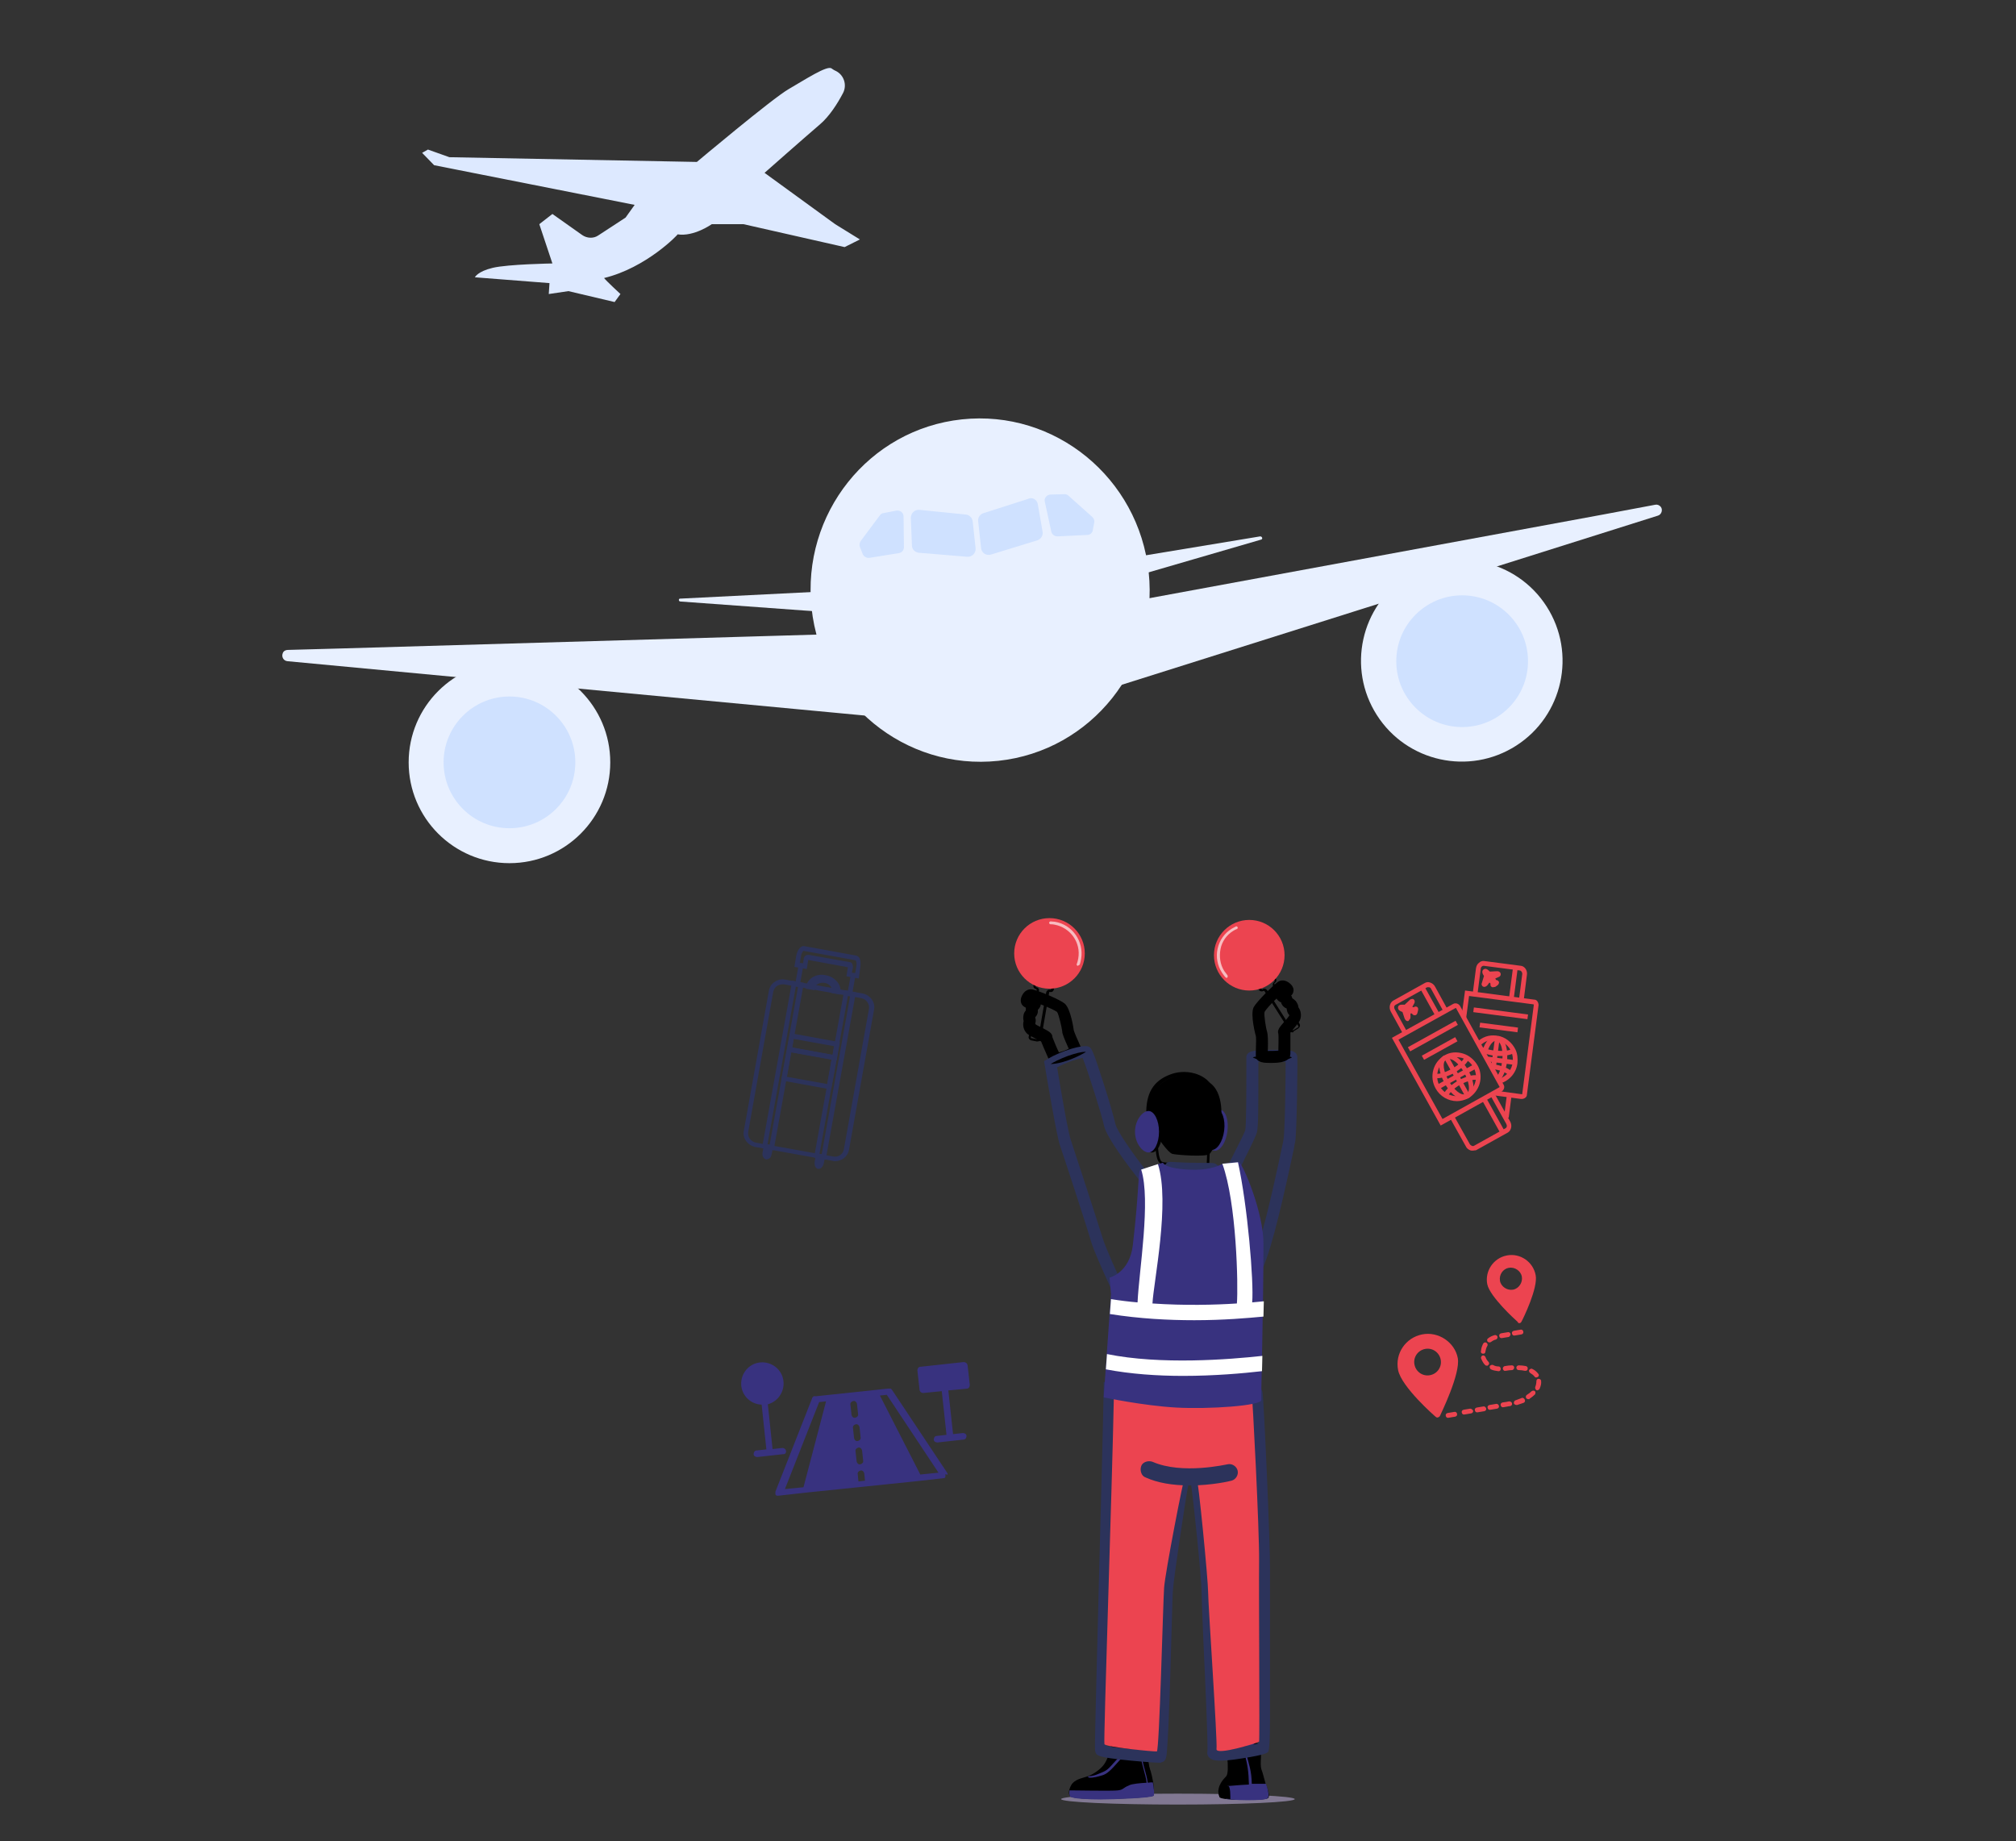 <?xml version="1.0" encoding="utf-8"?>
<!-- Generator: Adobe Illustrator 26.2.1, SVG Export Plug-In . SVG Version: 6.00 Build 0)  -->
<svg version="1.1" id="a" xmlns="http://www.w3.org/2000/svg" xmlns:xlink="http://www.w3.org/1999/xlink" x="0px" y="0px"
	 viewBox="0 0 554 506" style="enable-background:new 0 0 554 506;" xml:space="preserve">
<rect x="0" y="0" width="554" height="506" fill="#333333" stroke="none"/>
<style type="text/css">
	.st0{fill:#E8F0FF;}
	.st1{fill:#CFE1FF;}
	.st2{fill:#DDE9FF;}
	.st3{fill:#817892;}
	.st4{fill:#38327F;}
	.st5{fill:#2C335B;}
	.st6{fill:#EC4450;}
	.st7{fill:#FFFFFF;}
	.st8{opacity:0.64;}
</style>
<g>
	
		<ellipse transform="matrix(0.994 -0.106 0.106 0.994 -15.647 29.392)" class="st0" cx="269.4" cy="162.3" rx="46.6" ry="47.2"/>
	<path class="st1" d="M250.3,142.3l0.3,7.6c0,1.1,0.9,1.9,1.9,2l13.3,1.1c1.3,0.1,2.4-1,2.3-2.3l-0.8-7.4c-0.1-1-0.9-1.8-1.9-1.9
		l-12.8-1.3C251.4,140,250.3,141,250.3,142.3L250.3,142.3z"/>
	<path class="st1" d="M248.3,141.9l0.1,8.5c0,0.8-0.6,1.5-1.4,1.6l-8.1,1.3c-0.7,0.1-1.5-0.3-1.8-1l-0.8-2c-0.2-0.5-0.1-1.1,0.2-1.6
		l5.3-7.1c0.2-0.3,0.6-0.6,1-0.6l3.6-0.7C247.4,140.2,248.3,140.9,248.3,141.9L248.3,141.9z"/>
	<path class="st1" d="M285.2,138.6l1.3,7.5c0.2,1.1-0.5,2.1-1.5,2.4l-12.7,3.9c-1.3,0.4-2.6-0.5-2.7-1.8l-0.8-7.4
		c-0.1-1,0.5-1.9,1.5-2.2l12.2-3.9C283.7,136.5,285,137.3,285.2,138.6L285.2,138.6z"/>
	<path class="st1" d="M287.1,137.8l1.8,8.3c0.2,0.8,0.9,1.3,1.7,1.3l8.2-0.4c0.8,0,1.4-0.6,1.5-1.3l0.4-2.1c0.1-0.6-0.1-1.1-0.5-1.5
		l-6.6-5.9c-0.3-0.3-0.7-0.4-1.1-0.4l-3.7,0.1C287.7,135.9,286.9,136.8,287.1,137.8L287.1,137.8z"/>
	<path class="st0" d="M187,165.3l38.5,2.8l-0.6-5.5l-37.9,1.9C186.4,164.4,186.4,165.3,187,165.3L187,165.3z"/>
	<path class="st0" d="M93.7,178.2l140.6-4.1c0.6,0,1.2,0.4,1.5,0.9l8.4,19.9c0.5,1.1-0.4,2.3-1.6,2.2L79,181.7
		c-1.1-0.1-1.7-1.2-1.3-2.2l0,0c0.2-0.6,0.8-0.9,1.4-0.9L93.7,178.2L93.7,178.2z"/>
	<circle class="st0" cx="140" cy="209.5" r="27.7"/>
	<circle class="st1" cx="140" cy="209.5" r="18.1"/>
	<path class="st0" d="M346.5,148.3l-37.1,10.8l-0.6-5.5l37.5-6.2C346.9,147.4,347.1,148.2,346.5,148.3L346.5,148.3z"/>
	<path class="st0" d="M440.5,141.4l-138.3,25.5c-0.6,0.1-1.1,0.6-1.2,1.2l-4,21.2c-0.2,1.2,0.9,2.1,2,1.8l156.6-49.4
		c1-0.3,1.4-1.6,0.8-2.4l0,0c-0.4-0.5-1-0.7-1.5-0.6L440.5,141.4L440.5,141.4z"/>
	
		<ellipse transform="matrix(0.842 -0.539 0.539 0.842 -34.553 245.177)" class="st0" cx="401.8" cy="181.7" rx="27.7" ry="27.7"/>
	<circle class="st1" cx="401.8" cy="181.7" r="18.1"/>
</g>
<path class="st2" d="M117.6,41.1l5.9,2.1l68,1.3c0,0,20.7-17.4,25.2-20c4.5-2.6,10.6-6.6,11.8-5.7c0.3,0.2,0.7,0.5,1.2,0.7
	c2.2,1.1,3.1,3.8,2,6c-1.5,2.9-3.8,6.5-6.4,8.7c-4.9,4.2-15.2,13.3-15.2,13.3l19.4,14.1l6.8,4.2l-4.2,2.1l-27.8-6.3h-8.7
	c0,0-4.9,3.5-9.4,2.8c0.2,0-8.6,9.2-20.2,12c0.5,0.7,4.5,4.4,4.5,4.4l-1.6,2.2l-12.7-3l-5.4,0.8l0.2-3l-20.5-1.6
	c0,0,0.7-1.6,4.9-2.6c4.2-1,16.4-1.2,16.4-1.2l-3.6-10.8l3.6-2.8l8.2,5.8c1.3,0.9,3.1,1,4.4,0.1l7.5-4.9l2.5-3.5l-55.1-10.9L116,42
	L117.6,41.1L117.6,41.1z"/>
<g>
	<ellipse class="st3" cx="323.7" cy="494.4" rx="32.1" ry="1.5"/>
	<path class="st4" d="M337.3,310.9c-0.4,3.1-2,5.5-3.6,5.3s-3.3-3-2.9-6.1s2.8-5.4,4.4-5.2C336.8,305.1,337.7,307.8,337.3,310.9
		L337.3,310.9z"/>
	<path d="M336.4,310.7c-0.4,3.1-2,5.5-3.6,5.3s-3.3-3-2.9-6.1s2.8-5.4,4.4-5.2C335.8,304.9,336.8,307.6,336.4,310.7L336.4,310.7z"/>
	<path d="M325.8,322.6c-5,0-5.1-0.3-5.2-0.6c-0.1-0.4-0.2-1.4-0.2-2c-0.5,0-1.5-0.1-1.8-0.5c-0.7-0.7-1-2.4-1.1-5.1
		c-0.4-2.6-0.5-4.1-0.2-4.4l0.1-0.1l0.2,0c0.1,0,14.4,3.7,14.8,4.3l0.1,0.1l0,0.2c0,0.2-0.1,1.7-0.1,3c-0.1,3-0.2,4.2-0.2,4.4
		C332.1,322.3,331.9,322.6,325.8,322.6L325.8,322.6L325.8,322.6z M321.2,321.7c1,0.3,9.1,0.3,10.3,0c0.1-0.5,0.1-2.6,0.2-4.1
		c0.1-1.7,0.1-2.6,0.1-2.9c-1.5-0.6-12.3-3.6-14-4c0,0.6,0.1,2.3,0.4,3.8v0c0.1,3.2,0.6,4.3,1,4.7c0.1,0.1,0.9,0.3,1.6,0.3h0.3v0.3
		C321.1,320.3,321.1,321.3,321.2,321.7L321.2,321.7z"/>
	<path d="M316.5,305.3c-0.2-4.2,1.2-7.5,5.1-9.1s7.5-1.6,11.3,1.7s2.7,10.8,2.3,13.1c-0.4,2.3-2,5.2-2.8,6.1s-9,0.3-10.2,0
		s-4-4.4-4.5-5.3S316.5,305.3,316.5,305.3L316.5,305.3z"/>
	<path d="M319.4,311c0-3.1-1.3-5.7-2.9-5.7s-3.7,2.5-3.7,5.7s2.1,5.7,3.7,5.7S319.4,314.1,319.4,311z"/>
	<path d="M315,306.6c-0.2-6.4,2.1-9.6,6.5-11.3c4.1-1.6,8.8-0.4,11,2.3l0,0c-2-1.6-6.7-3-10.7-1.4c-4,1.6-5.1,4.4-4.9,10.4
		L315,306.6L315,306.6z"/>
	<path class="st4" d="M318.5,311c0-3.1-1.3-5.7-2.9-5.7s-3.7,2.5-3.7,5.7s2.1,5.7,3.7,5.7S318.5,314.1,318.5,311z"/>
	<path d="M342.7,494.5l-2.8,0.1c0,0-0.8,0-1.8-0.1c-1.3-0.1-2.9-0.3-3-0.7c-0.1-0.2-0.2-0.8-0.3-1.4c0-1.1,0.4-2.5,2.1-4.2
		c1.3-1.2-0.4-9.4,0.3-10.6c0.5-1,3.6-1.5,3.6-1.5L342.7,494.5L342.7,494.5z"/>
	<g>
		<path d="M348.5,494.1c-0.8,0.8-10.8,0.5-11.4,0.1c-0.3-0.2-0.1-1.9,0.3-3.6c0.3-1.4,0.3-7.3,0.6-7.7c0.8-0.8,0-2,2.2-3.1
			c0,0,4.9-1.8,5.9-0.3s-0.1,5.2,0.6,6.9c0.3,0.7,0.7,2.5,1.1,3.8C348.5,491.9,349,493.6,348.5,494.1L348.5,494.1z"/>
		<path class="st4" d="M347.9,490.2c-1,0-2.2,0-3.9,0c-0.1-3.6-0.7-5.1-1.6-8.5c-0.1-0.2-0.4-0.1-0.4,0.1c0.9,3.5,1.1,5,1.2,8.6
			c-2.6,0.1-5.2,0.4-5.9,0.4c-0.4,1.6-0.7,3.2-0.4,3.5c0.6,0.4,10.5,0.7,11.4-0.1C348.9,493.6,348.5,491.9,347.9,490.2L347.9,490.2z
			"/>
		<path class="st4" d="M345.8,477.9c-0.1-0.5-0.8-0.9-1.6-0.9s-1.9,2.8-1.9,2.8l0.6,0.8C342.9,480.6,345.9,478.4,345.8,477.9
			L345.8,477.9z"/>
	</g>
	<path d="M338.1,494.4c-1.3-0.1-2.9-0.3-3-0.7c-0.1-0.2-0.2-0.8-0.3-1.4c0.2,0,1.3,0.2,1.5,0.1c0.2-0.2,0.3-1.4,1.1-1.6
		C338.2,490.6,338.1,494,338.1,494.4z"/>
	<path d="M317,493.4c-0.4,0.6-11.1,1-14.5,1s-7.8-0.2-8.4-0.8c0,0,0-0.1-0.1-0.1c-0.6-0.8,0-2.3,0.4-3c1-1.6,2.9-1.8,4.6-2.4
		c1.6-0.6,3.8-2.1,4.7-3.7c1.7-2.9,1.9-7,1.9-7s0,0,0.1,0c0.5,0,2.6-0.2,3.4,0.7c0.7,0.8,1.4,2,1.9,2.6c0.1,0.1,0.2,0.2,0.2,0.2
		c0.1,0.1,0.1,0.1,0.2,0.1c0.5,0.2,1.6-1,2.8-0.9c0.1,0,0.2,0,0.3,0c0.1,0,0.1,0,0.2,0.1c0.1,0,0.2,0.4,0.4,1
		c0.2,1.1,0.5,2.8,0.7,4.1c0,0.1,0,0.2,0.1,0.4c0.1,0.4,0.2,0.8,0.3,1c0.2,0.7,0.5,1.9,0.7,3.1C317.1,491.5,317.2,493.1,317,493.4
		L317,493.4z"/>
	<path class="st4" d="M316.8,489.8c-0.4,0-0.8,0-1.4,0.1c-0.3-2.5-1.4-4.8-1.6-7.4c0-0.2-0.4-0.2-0.3,0c0.2,2.5,1.3,4.9,1.6,7.4
		c-1.8,0.1-4,0.3-4.8,0.7c-1.9,0.8-1.5,1.2-3.1,1.4c-1.4,0.2-11.9,0-13.3,0c-0.1,0.6-0.1,1.3,0.2,1.7c0.6,0.6,5,0.8,8.4,0.8
		s14.1-0.4,14.5-1C317.3,493.1,317.1,491.5,316.8,489.8L316.8,489.8z"/>
	<path class="st4" d="M310.8,480.6c-2,0.7-3.4,2.4-4.8,3.9c-0.8,0.9-1.6,1.9-2.8,2.4c-1.2,0.5-2.6,1.2-3.9,1.2c-0.4,0-0.4,0.3,0,0.4
		c1.2,0.1,2.4-0.3,3.5-0.6c1.1-0.3,1.9-1,2.7-1.8c1.8-1.8,3-3.7,5.2-4.9C311.2,481,311.1,480.5,310.8,480.6L310.8,480.6z"/>
	<path class="st4" d="M317.5,479.8c-0.1-0.4-0.3-0.9-0.6-1.1c-0.3-0.2-0.6,0.1-0.9,0.2c-0.8,0.5-1.6,1.2-2.1,2
		c-0.1,0.1-0.1,0.2,0,0.3c0,0.1,0.1,0.3,0.3,0.4c0.1,0.1,0.3,0.1,0.5-0.1c0.1-0.1,0.1-0.1,0.2-0.2c0.2-0.1,0.4-0.3,0.6-0.4
		c0.6-0.3,1.1-0.6,1.8-0.7C317.3,480.2,317.5,480,317.5,479.8z"/>
	<path class="st5" d="M318,323c0.4-0.6,2.1-2.6,2.5-3.3s1.6-0.3,5.6-0.2s7.2,0,7.7,0.2s2.9,2.1,3.6,3.3c0.7,1.2-5,8.2-9.9,7.6
		S318,323,318,323L318,323z"/>
	<path class="st5" d="M318.7,484.4c-2,0-8.2-0.6-8.2-0.6c-8.9-0.9-9.1-1.3-9.5-2.4c-0.2-0.6-0.2-0.7,1.1-51.5
		c0.5-18.5,1-37.7,1.2-48.5l0-1.6l1.6,0c0.1,0,10.2,0.3,20.2,0.6c5.9,0.2,10.6,0.4,14,0.5c2,0.1,3.6,0.2,4.6,0.2
		c2.1,0.1,2.9,0.2,3.2,1.3c0.4,1.2,2.2,42.8,2.1,49c0,3.6,0,12.9,0,22.8c0,6.4,0,12.9,0,17.8c0,5.9-0.2,9-0.5,9.4
		c-0.3,0.3-0.7,0.8-7.1,1.8c-6.7,1.1-8,0.5-8.5,0.2c-0.9-0.4-1.3-1.3-1.1-2.2c0.2-1.5-0.6-19.4-1.1-30.1c-0.3-7-0.5-12.5-0.5-13.7
		c0-3.2-2.2-25.3-3-30.2c-0.2,0-0.4,0-0.5,0.1c-1,5-4.2,26.5-4.4,30c-0.1,1.3-0.2,6.2-0.4,12.5c-0.2,6.7-0.4,15-0.7,21.5
		c-0.1,3.6-0.3,6.3-0.4,8.2c-0.2,3.5-0.3,4.5-1.7,4.8C319.2,484.4,319,484.4,318.7,484.4L318.7,484.4z M335.1,481.9
		C335.1,481.9,335.1,481.9,335.1,481.9L335.1,481.9z M304.1,479.8c2.6,0.5,10.3,1.2,13.4,1.3c0.4-4.6,0.9-21.1,1.2-31.4
		c0.2-6.3,0.3-11.3,0.4-12.6c0.1-2.2,1.3-10.4,2.4-17.4c2.3-14.9,2.3-14.9,3.2-15.4l0.8-0.4l0.4,0.2c0.1,0,0.2,0,0.2,0
		c1.3-0.2,2.8-0.4,3.7,0.5c0.5,0.5,0.8,0.8,2.3,15.8c0.7,7.1,1.4,15.2,1.4,17c0,1.1,0.2,6.9,0.5,13.6c0.8,17,1.1,26.3,1.1,29.6
		c2.3,0.1,8.2-0.9,10.7-1.5c0.1-3.5,0-15.2,0-24.9c0-9.9-0.1-19.2,0-22.9c0.1-7.5-1.5-40.1-1.9-46.9c-4.9-0.3-23.8-1-37.4-1.4
		c-0.2,11.1-0.7,29.3-1.2,46.9C304.8,452.1,304.2,474.7,304.1,479.8L304.1,479.8z M328,407.3L328,407.3z M326.3,404.4L326.3,404.4z"
		/>
	<path class="st6" d="M306.1,383.4c-0.5,25.9-2.9,95.1-2.6,95.9s13.7,2.1,14.4,2c0.7-0.1,1.7-40.8,2-45c0.3-4.2,5.4-30.5,5.7-30.4
		c0.2,0.1,2.7-0.5,3.2,0c0.5,0.5,3.2,28.4,3.2,31.7s2.6,41.1,2.3,43c-0.4,2,11.5-1.7,11.7-2s-0.1-41.2,0-49.6
		c0.1-8.4-1.8-45.3-2-45.7C343.8,383,306.1,383.4,306.1,383.4L306.1,383.4z"/>
	<path d="M290.3,292.6c-0.1,0-0.2,0-0.3,0c-0.7-0.1-1.3-0.5-1.6-1.1c-0.1-0.2-0.3-0.6-0.5-1.1c-1-2.2-1.5-3.5-1.8-4.2
		c-0.3-0.2-0.8-0.4-1.2-0.6c-1.3-0.7-2.1-1.1-2.6-1.5c-1.1-1-1.3-2.5-1-3.5c-0.1-0.4-0.2-1,0-1.8c0.1-0.5,0.4-0.9,0.6-1.1
		c0-0.2,0-0.5,0-0.8c-0.3-0.1-0.5-0.3-0.8-0.5c-0.7-0.7-0.8-1.8-0.2-2.9c0.6-1.2,1.7-1.8,2.8-1.6l0,0c1.9,0.4,7.6,2.8,8.9,3.9
		c1.7,1.5,2.5,7.4,2.5,7.5c0,0,0,0,0-0.1c0.1,0.4,0.7,1.9,1.8,4.3c0.2,0.4,0.3,0.6,0.3,0.7c0.2,0.6,0.1,1.2-0.2,1.7
		C296.2,290.9,292,292.5,290.3,292.6L290.3,292.6z M291.4,290.1L291.4,290.1z M294.2,289.4L294.2,289.4z M289.2,285
		c0.3,0.8,1.2,3,1.7,4c0,0.1,0.1,0.2,0.1,0.2c0.8-0.2,1.9-0.6,2.7-1c-1.3-2.9-1.8-4.1-1.8-4.8c-0.1-0.9-0.9-4.5-1.4-5.3
		c-0.5-0.4-2.6-1.4-4.5-2.1c0,0.4-0.2,0.9-0.8,1.5l0,0c0,0.1,0,0.3,0,0.4c0,0.9-0.5,1.4-0.7,1.6l0,0c0,0,0,0,0,0c0,0.1,0,0.1,0,0.2
		c0.1,0.3,0.2,0.9,0,1.5c0,0.1,0,0.2,0.1,0.3c0.2,0.2,1.3,0.7,1.9,1C288.2,283.4,289.2,283.9,289.2,285L289.2,285z M289.2,285.5
		L289.2,285.5z M284.5,281.4L284.5,281.4z M283.1,275L283.1,275z"/>
	<path class="st5" d="M308.6,358.3c-0.3,0-0.5-0.1-0.6-0.1c-0.6-0.3-1-0.4-4.3-7.6c-0.7-1.6-3.2-7.1-3.9-9.5
		c-1-3.6-7.8-24.3-8.6-26.6c-0.8-2.3-3.8-19.8-4.1-21.8l-0.2-1.1l1-0.6c3.9-2.3,9.7-4,11.2-3.4c0.8,0.3,1.1,0.5,4.1,9.9
		c1.4,4.3,2.9,9.5,3.3,11.3c0.4,2,5,8.5,9,13.6c0.9,1.1,0.8,2.7,0.5,5.8c-0.2,2.7-0.5,6.4-0.4,11.3c0.4,9.5-4.5,17.4-6,18.5
		C309.3,358.2,308.9,358.3,308.6,358.3L308.6,358.3z M290.5,293.3c1.2,7.5,3.2,18.7,3.8,20.1c0.8,2.3,7.6,23.2,8.7,26.8
		c0.8,2.6,4.1,10.1,5.9,13.6c1.5-2.5,3.9-7.7,3.6-14.2c-0.2-5.1,0.1-9.1,0.4-11.8c0.1-1.5,0.3-3.1,0.1-3.6
		c-2.7-3.4-8.9-11.6-9.6-14.8c-0.6-2.9-4.5-15.3-5.9-18.7C296.1,291,293.3,291.8,290.5,293.3L290.5,293.3z M312.9,324.2L312.9,324.2
		z"/>
	<path class="st5" d="M346.9,348.9l-1.8-3c-10.2-17.4-10.3-18.6-10.4-19c-0.1-1,0.6-2.5,4.2-9.5c1.3-2.6,3.1-6.1,3.3-6.8
		c0.3-1.3,0.3-12.2,0.3-16.3c0-3.4,0-3.7,0-3.9c0.2-1.5,1.8-1.6,3.6-1.8c1.3-0.1,2.9-0.1,4.4-0.1c4.1,0,5.8,0.2,6,1.9
		c0.1,0.9-0.1,21-0.6,23.5c-0.1,0.3-0.2,0.8-0.3,1.6c-1.2,5.6-4.8,22.6-7.5,30.2L346.9,348.9L346.9,348.9z M338.1,326.7
		c0.6,1.6,4.2,8,8,14.4c2.5-8.3,5.3-21.6,6.3-26.4c0.2-0.8,0.3-1.3,0.3-1.6c0.4-1.7,0.6-16.9,0.6-21.3c-1.8-0.1-5.6-0.1-7.5,0
		c0,0.6,0,1.5,0,2.3c0,9.8,0,15.8-0.4,17.1c-0.3,1-1.5,3.5-3.5,7.5C340.6,321.5,338.6,325.5,338.1,326.7L338.1,326.7z M338.1,326.5
		L338.1,326.5z"/>
	<g>
		<path class="st4" d="M313.4,321.5c4-1.3,6.2-2,6.2-2s0.1,1.5,6.8,1.9c6.7,0.4,9.5-1.6,9.5-1.6l4.5-0.5c1.3,0.7,6.9,14.2,6.8,22.6
			c0,17.5-0.7,41.7-0.6,42.8c0.2,1.6-14.4,2.6-23.4,2.1s-19.9-2.8-19.9-2.8l2-28.4l-0.4-4.5c0,0,5.5-1.3,6.4-8.9
			C313.1,326.8,312.7,321.7,313.4,321.5L313.4,321.5z"/>
		<path class="st7" d="M304.2,372.1l-0.3,4.2c6.8,1.3,14.2,1.8,21.2,1.8c8.6,0,16.5-0.7,21.7-1.3c0-1.3,0.1-2.7,0.1-4.2
			C337.8,373.6,318.9,375.1,304.2,372.1L304.2,372.1z"/>
		<path class="st7" d="M344.1,357.9c0.5-5.6-1.3-26.8-3.9-38.5l-4.3,0.4c3.9,10.6,4.4,33.5,4,38.4c-6.2,0.4-14.3,0.6-23.2,0
			c0.3-5.9,4.9-27.8,1.5-38.3c-1.1,0.4-3.2,1-4.6,1.5c2.7,8.5-0.6,27.8-1,36.5c-2.4-0.2-4.8-0.5-7.3-0.9l-0.3,4.1
			c8.2,1.3,16.2,1.7,23.2,1.7c8.1,0,14.8-0.6,19-1c0-1.4,0.1-2.8,0.1-4.2C346.3,357.7,345.3,357.8,344.1,357.9L344.1,357.9z"/>
	</g>
	<path class="st5" d="M327,408.2c-4.8,0-8.9-0.7-12.2-2.2c-0.6-0.2-1-0.7-1.2-1.3s-0.2-1.2,0-1.8c0.2-0.6,0.7-1,1.3-1.2
		c0.6-0.2,1.2-0.2,1.8,0c8.2,3.6,20.4,0.7,20.6,0.7c1.2-0.3,2.5,0.5,2.8,1.7s-0.5,2.5-1.7,2.8C338.1,407,333.1,408.2,327,408.2z"/>
	<path d="M288.7,292.4c4-0.1,8.7-2.7,9.7-3.3C297.8,288.8,292.9,289.9,288.7,292.4z"/>
	<path d="M355,290.6c-0.1-0.7-10.7-0.5-10.7,0C348.1,292.5,353.2,291.6,355,290.6z"/>
	<path d="M355.2,283.7c-0.3,0-0.6-0.1-0.8-0.4l-6.9-10.9c0-0.1-0.1-0.1-0.1-0.1c-0.1,0-0.1,0-0.2,0c-0.2,0.1-0.4,0.2-0.7,0.1
		c-0.2,0-0.4-0.2-0.6-0.4l-1-1.5c-0.1-0.2-0.2-0.4-0.1-0.7c0-0.2,0.2-0.4,0.4-0.6l3.2-2.1c0.4-0.3,1-0.1,1.2,0.3l1,1.5
		c0.3,0.4,0.1,1-0.3,1.2c-0.1,0-0.1,0.1-0.1,0.1c0,0.1,0,0.1,0,0.2l6.9,10.9c0.1,0.2,0.2,0.4,0.1,0.7c0,0.2-0.2,0.4-0.4,0.6
		l-1.3,0.8C355.5,283.6,355.4,283.7,355.2,283.7L355.2,283.7z M347.4,271.7c0.1,0,0.1,0,0.2,0c0.2,0,0.4,0.2,0.6,0.4l6.9,10.9
		c0.1,0.1,0.2,0.1,0.3,0.1l1.3-0.8c0.1,0,0.1-0.1,0.1-0.1c0-0.1,0-0.1,0-0.2l-6.9-10.9c-0.1-0.2-0.2-0.4-0.1-0.7
		c0-0.2,0.2-0.4,0.4-0.6c0.1-0.1,0.1-0.2,0.1-0.3l-1-1.5c-0.1-0.1-0.2-0.1-0.3-0.1l-3.2,2.1c-0.1,0-0.1,0.1-0.1,0.1
		c0,0.1,0,0.1,0,0.2l1,1.5c0,0.1,0.1,0.1,0.1,0.1c0.1,0,0.1,0,0.2,0C347.1,271.7,347.2,271.7,347.4,271.7L347.4,271.7z"/>
	<circle class="st6" cx="343.3" cy="262.5" r="9.7"/>
	<g class="st8">
		<path class="st7" d="M337.1,268.7c-0.1,0-0.2,0-0.3-0.1c-0.4-0.4-0.7-0.9-1-1.3c-1.3-2-1.7-4.4-1.2-6.6c0.5-2.3,1.9-4.3,3.9-5.5
			c0.4-0.2,0.7-0.4,1.1-0.6c0.2-0.1,0.4,0,0.5,0.2c0.1,0.2,0,0.4-0.2,0.5c-0.3,0.1-0.7,0.3-1,0.5c-1.8,1.1-3.1,2.9-3.5,5
			s-0.1,4.2,1,6c0.3,0.4,0.6,0.8,0.9,1.2c0.1,0.2,0.1,0.4,0,0.6C337.3,268.7,337.2,268.7,337.1,268.7L337.1,268.7z"/>
	</g>
	<path d="M349.2,292.1c-1.6,0-4.1,0-4.1-2c0-0.1,0-0.4,0-0.8c0.1-2.7,0.1-4.3,0-4.7c0,0,0,0,0,0.1c0,0-1.6-5.8-0.6-7.9
		c0.8-1.5,5.2-5.9,6.7-7l0,0c0.9-0.6,2.1-0.5,3.2,0.4c1,0.8,1.3,1.8,0.9,2.7c-0.1,0.3-0.3,0.5-0.5,0.7c0.2,0.2,0.3,0.5,0.3,0.7
		c0.3,0.2,0.6,0.4,1,0.8c0.5,0.7,0.7,1.3,0.7,1.7c0.6,0.8,1,2.2,0.4,3.6c-0.3,0.6-0.9,1.3-1.8,2.4c-0.3,0.3-0.6,0.7-0.8,1
		c0,0.8,0,2.1,0,4.6c0,0.6,0,1,0,1.2C354.5,291.8,351.9,292.1,349.2,292.1L349.2,292.1z M348.4,288.8c0.9,0,2.1,0,2.9-0.1v-0.3
		c0-1.1,0.1-3.5,0-4.3c-0.4-1,0.4-1.9,1.6-3.3c0.5-0.5,1.2-1.4,1.4-1.7c0,0,0-0.2-0.1-0.3c-0.5-0.5-0.5-1.1-0.6-1.4
		c0-0.1,0-0.1,0-0.2c0-0.1-0.1-0.1-0.1-0.1h0c-0.3-0.1-0.9-0.4-1.3-1.2c-0.1-0.1-0.1-0.3-0.1-0.4h0c-0.7-0.3-1.1-0.7-1.3-1.1
		c-1.5,1.4-3,3.1-3.3,3.7c-0.2,0.9,0.4,4.6,0.7,5.4C348.4,284.3,348.5,285.6,348.4,288.8L348.4,288.8z M354.1,282.6L354.1,282.6z
		 M354.3,278.9L354.3,278.9z M353.1,272.6L353.1,272.6z"/>
	<path d="M285.1,286.2c0,0-0.1,0-0.2,0l-1.5-0.3c-0.2,0-0.4-0.2-0.6-0.4c-0.1-0.2-0.2-0.4-0.1-0.7l2.2-12.7c0-0.1-0.1-0.3-0.2-0.3
		c-0.5-0.1-0.8-0.5-0.7-1l0.3-1.8c0-0.2,0.2-0.4,0.4-0.6c0.2-0.1,0.4-0.2,0.7-0.1l3.8,0.7c0.2,0,0.4,0.2,0.6,0.4
		c0.1,0.2,0.2,0.4,0.1,0.7l-0.3,1.8c-0.1,0.5-0.5,0.8-1,0.7c-0.1,0-0.1,0-0.2,0s-0.1,0.1-0.1,0.2l-2.2,12.7c0,0.2-0.2,0.4-0.4,0.6
		C285.4,286.1,285.3,286.2,285.1,286.2z M285.1,269c0,0-0.1,0-0.1,0c0,0-0.1,0.1-0.1,0.2l-0.3,1.8c0,0.1,0.1,0.3,0.2,0.3
		c0.5,0.1,0.8,0.5,0.7,1l-2.2,12.7c0,0.1,0,0.1,0,0.2s0.1,0.1,0.2,0.1l1.5,0.3c0.1,0,0.1,0,0.2,0s0.1-0.1,0.1-0.2l2.2-12.7
		c0-0.2,0.2-0.4,0.4-0.6c0.2-0.1,0.4-0.2,0.7-0.1c0.1,0,0.3-0.1,0.3-0.2l0.3-1.8c0-0.1,0-0.1,0-0.2s-0.1-0.1-0.2-0.1L285.1,269
		C285.2,269,285.1,269,285.1,269L285.1,269z"/>
	<circle class="st6" cx="288.4" cy="262" r="9.7"/>
	<g class="st8">
		<path class="st7" d="M296.2,265.4c0,0-0.1,0-0.1,0c-0.2-0.1-0.3-0.3-0.2-0.5c0.2-0.5,0.3-1,0.4-1.5c0.8-4.4-2.2-8.5-6.5-9.3
			c-0.4-0.1-0.7-0.1-1.1-0.1c-0.2,0-0.4-0.2-0.4-0.4c0-0.2,0.2-0.4,0.4-0.4c0.4,0,0.8,0.1,1.2,0.1c4.8,0.8,8,5.4,7.2,10.2
			c-0.1,0.5-0.2,1.1-0.4,1.6C296.5,265.2,296.4,265.3,296.2,265.4L296.2,265.4z"/>
	</g>
</g>
<g>
	<path class="st5" d="M229.5,319.1c-0.2,0-0.5,0-0.7-0.1l-21.2-3.8c-2.1-0.4-3.6-2.4-3.2-4.4l6.9-38.6c0.2-1,0.8-1.9,1.6-2.4
		c0.9-0.6,1.9-0.8,2.9-0.6L237,273c2.1,0.4,3.6,2.4,3.2,4.4l-6.9,38.6C233,317.8,231.3,319.1,229.5,319.1z M215.1,270.5
		c-0.5,0-1,0.1-1.5,0.4c-0.6,0.4-0.9,0.9-1.1,1.6l-6.9,38.6c-0.2,1.3,0.7,2.6,2.1,2.9l21.2,3.8c1.4,0.3,2.8-0.6,3-2l6.9-38.6
		c0.2-1.3-0.7-2.6-2.1-2.9l-21.2-3.8C215.4,270.5,215.3,270.5,215.1,270.5L215.1,270.5z"/>
	<path class="st5" d="M212.6,316.1l-3.2-0.6l8.3-46l3.2,0.6L212.6,316.1z M210.9,314.5l0.6,0.1l7.8-43.4l-0.6-0.1L210.9,314.5z"/>
	<path class="st5" d="M226.9,318.7l-3.2-0.6l8.3-46l3.2,0.6L226.9,318.7z M225.2,317.1l0.6,0.1l7.8-43.4l-0.6-0.1L225.2,317.1
		L225.2,317.1z"/>
	<path class="st5" d="M229.9,291.4l-13.7-2.5l0.9-5l13.7,2.5L229.9,291.4z M217.7,287.9l11.1,2l0.4-2.4l-11.1-2L217.7,287.9z"/>
	<path class="st5" d="M230.9,273.3l-2.4-0.4l0.1-0.6c0.1-0.5-0.1-0.9-0.3-1.2c-0.4-0.5-1-0.9-1.7-1l0,0c-1.3-0.2-2.5,0.4-2.7,1.4
		l-0.1,0.6l-2.4-0.4l0.1-0.6c0.2-1.1,0.9-2,1.9-2.6c1-0.6,2.3-0.8,3.5-0.5c1.4,0.2,2.6,1,3.4,2.1c0.6,0.9,0.8,1.8,0.6,2.8
		L230.9,273.3L230.9,273.3z"/>
	<path class="st5" d="M236,268.9l-3.4-0.6l0.4-2.5l-10.9-2l-0.4,2.5l-3.4-0.6l0.5-3c0.3-1.7,1.3-2.9,2.2-2.7l14.3,2.6
		c0.3,0.1,0.9,0.3,1.1,1.3c0.1,0.6,0.1,1.3,0,2L236,268.9L236,268.9z M234.1,267.3l0.9,0.1l0.3-1.7c0.2-1,0-1.7-0.2-1.8l-1-0.2
		l-13.3-2.4c-0.1,0-0.6,0.6-0.7,1.6l-0.3,1.7l0.9,0.1l0.2-1.4c0.1-0.3,0.2-0.6,0.5-0.7c0.2-0.2,0.6-0.2,0.9-0.2l11.2,2
		c0.3,0,0.6,0.2,0.7,0.5s0.2,0.6,0.2,0.9L234.1,267.3L234.1,267.3z"/>
	<path class="st5" d="M228.4,299.4l-13.7-2.5l1.7-9.3l13.7,2.5L228.4,299.4z M216.2,295.9l11.1,2l1.2-6.7l-11.1-2L216.2,295.9z"/>
	<path class="st5" d="M210.7,318.6c-0.1,0-0.1,0-0.2,0l0,0c-0.4-0.1-0.7-0.4-0.9-0.9c-0.1-0.4-0.1-0.8,0-1.2l0.4-2.2l2.5,0.5
		l-0.4,2.2c-0.1,0.4-0.2,0.8-0.4,1.1C211.4,318.4,211,318.6,210.7,318.6L210.7,318.6z"/>
	<path class="st5" d="M225,321.2c-0.1,0-0.1,0-0.2,0l0,0c-0.7-0.1-1.1-1-0.9-2.1l0.4-2.2l2.5,0.5l-0.4,2.2
		C226.2,320.5,225.7,321.2,225,321.2L225,321.2z"/>
	
		<rect x="231.4" y="269.9" transform="matrix(0.177 -0.984 0.984 0.177 -73.667 452.98)" class="st5" width="5.2" height="1.3"/>
	
		<rect x="217" y="267.3" transform="matrix(0.177 -0.984 0.984 0.177 -82.926 436.747)" class="st5" width="5.2" height="1.3"/>
</g>
<g>
	<path class="st6" d="M395.9,309.3l-13.4-24.1l16.8-9.3c0.7-0.4,1.5-0.1,1.9,0.5l12,21.7c0.2,0.3,0.2,0.7,0.1,1
		c-0.1,0.4-0.4,0.7-0.7,0.9L395.9,309.3L395.9,309.3z M384.3,285.7l12.1,21.8l15.6-8.7c0,0,0.1-0.1,0.1-0.1l-12-21.7
		c0,0-0.1,0-0.1,0L384.3,285.7L384.3,285.7z"/>
	<g>
		<path class="st6" d="M400.4,302.6c-2.4,0-4.7-1.3-5.9-3.5c-1.8-3.2-0.7-7.3,2.5-9.1c1.5-0.9,3.3-1,5-0.5c1.7,0.5,3.1,1.7,4,3.2
			s1.1,3.4,0.6,5.1s-1.6,3.1-3.1,4C402.5,302.3,401.4,302.6,400.4,302.6L400.4,302.6z M400.1,290.5c-0.9,0-1.7,0.2-2.5,0.6
			c-2.5,1.4-3.4,4.7-2,7.3s4.7,3.6,7.3,2.2c1.2-0.7,2.1-1.8,2.5-3.2c0.4-1.4,0.2-2.9-0.5-4.1l0,0c-0.7-1.3-1.9-2.2-3.2-2.6
			C401.1,290.6,400.6,290.5,400.1,290.5L400.1,290.5z"/>
		
			<rect x="394.3" y="295.3" transform="matrix(0.874 -0.485 0.485 0.874 -93.331 231.466)" class="st6" width="11.9" height="1.3"/>
		
			<rect x="399.6" y="289.7" transform="matrix(0.874 -0.486 0.486 0.874 -93.311 231.647)" class="st6" width="1.3" height="12.2"/>
		<g>
			<path class="st6" d="M402.2,302.1c-1.9,0-3.9-2-5.2-4.4c-1.6-2.9-2.3-6.5-0.1-7.7l0.6,1.1c-1.4,0.8-0.7,3.6,0.6,5.9
				c1.3,2.3,3.4,4.3,4.7,3.6l0.6,1.1C403.1,302,402.7,302.1,402.2,302.1L402.2,302.1z"/>
			<path class="st6" d="M403.5,301.8l-0.6-1.1c1.4-0.8,0.7-3.6-0.5-5.9c-1.3-2.3-3.4-4.4-4.8-3.6l-0.6-1.1c2.2-1.2,4.9,1.2,6.5,4.1
				C405.1,297,405.7,300.5,403.5,301.8L403.5,301.8z"/>
		</g>
		<path class="st6" d="M395,296.3c-0.3,0-0.6,0-1-0.1l0.4-1.2c0.9,0.3,2.6-0.2,4.4-1.2c1.9-1,3.4-2.4,3.6-3.3l1.3,0.3
			c-0.4,1.5-2.5,3.1-4.2,4.1C398.8,295.3,396.7,296.3,395,296.3L395,296.3z"/>
		<path class="st6" d="M397.9,301.3l-1.3-0.3c0.5-1.8,3.2-3.5,4-4c1.8-1,4.2-1.9,5.7-1.4l-0.4,1.2c-0.9-0.3-2.8,0.3-4.7,1.3
			C399.5,299.1,398.2,300.4,397.9,301.3z"/>
	</g>
	<rect x="386.5" y="284" transform="matrix(0.874 -0.485 0.485 0.874 -88.654 227.02)" class="st6" width="15" height="1.3"/>
	
		<rect x="390.6" y="287.4" transform="matrix(0.874 -0.485 0.485 0.874 -90.065 228.361)" class="st6" width="10.5" height="1.3"/>
	<path class="st6" d="M404.7,316.2c-0.2,0-0.5,0-0.7-0.1c-0.5-0.2-1-0.6-1.2-1.1l-4.3-7.7l1.1-0.6l4.3,7.7c0.1,0.2,0.4,0.4,0.6,0.5
		c0.1,0,0.3,0.1,0.5,0l8.8-4.9c0.3-0.2,0.4-0.7,0.1-1.2l-4.3-7.7l1.1-0.6l4.3,7.7c0.6,1.1,0.3,2.4-0.6,3l-8.8,4.9
		C405.3,316.1,405,316.2,404.7,316.2L404.7,316.2z"/>
	<path class="st6" d="M385.6,284.2l-3.4-6.2c-0.6-1.1-0.3-2.4,0.6-3l8.8-4.9c0.4-0.2,0.9-0.3,1.4-0.1c0.6,0.2,1.1,0.6,1.4,1.2
		l3.4,6.2l-1.1,0.6l-3.4-6.2c-0.1-0.3-0.4-0.5-0.6-0.5c-0.1,0-0.3,0-0.5,0l-8.8,4.9c-0.3,0.2-0.4,0.7-0.1,1.2l3.4,6.2L385.6,284.2
		L385.6,284.2z"/>
	
		<rect x="392.2" y="270.9" transform="matrix(0.874 -0.486 0.486 0.874 -84.242 225.393)" class="st6" width="1.3" height="8.7"/>
	
		<rect x="409.6" y="301.3" transform="matrix(0.874 -0.486 0.486 0.874 -97.255 237.885)" class="st6" width="1.3" height="10.5"/>
	<path class="st6" d="M418.2,302c-0.1,0-0.1,0-0.2,0l-7.5-1l0.2-1.3l7.5,1c0,0,0.1,0,0.1,0l3.2-24.6c0,0-0.1-0.1-0.1-0.1l-17.7-2.3
		l-0.8,6.1l-1.3-0.2l1-7.4l19,2.5c0.4,0,0.7,0.2,0.9,0.5c0.2,0.3,0.3,0.7,0.3,1l-3.2,24.6c0,0.4-0.2,0.7-0.5,0.9
		C418.8,301.9,418.5,302,418.2,302L418.2,302z"/>
	<g>
		<path class="st6" d="M412.1,297.8l-0.3-1.3c1.1-0.3,2.1-1,2.8-1.9c0.6-0.8,1-1.7,1.1-2.7s0-2-0.4-2.9c-0.7-1.7-2.3-2.9-4.1-3.2
			h-0.1l-0.1,0c-1.6-0.2-3.2,0.4-4.3,1.6l-0.9-0.9c1.4-1.5,3.4-2.2,5.4-1.9c0,0,0.1,0,0.1,0l0,0.6l0.1-0.6c2.2,0.3,4.1,1.8,5.1,3.9
			c0.5,1.1,0.6,2.4,0.5,3.6s-0.6,2.4-1.4,3.4C414.7,296.6,413.5,297.4,412.1,297.8L412.1,297.8z"/>
		
			<rect x="411.8" y="287.6" transform="matrix(0.129 -0.992 0.992 0.129 70.218 663.057)" class="st6" width="1.3" height="7.9"/>
		<rect x="406.4" y="289" transform="matrix(0.13 -0.992 0.992 0.13 70.192 659.245)" class="st6" width="8.8" height="1.3"/>
		<g>
			<path class="st6" d="M408.4,289.7l-0.6-0.1l-0.6-0.2c0-0.2,0.1-0.5,0.2-0.7c0.8-2.7,2.3-4.2,4-4c0,0,0.1,0,0.1,0l-0.2,1.3h0
				c-1.2-0.1-2.1,1.5-2.6,3.1C408.5,289.2,408.4,289.4,408.4,289.7L408.4,289.7z"/>
			<path class="st6" d="M412.1,297l-1-0.9c0.5-0.5,1-1.4,1.3-2.5c0.2-0.6,0.3-1.3,0.4-2c0.1-0.7,0.1-1.4,0.1-2
				c-0.1-1.6-0.5-3.4-1.7-3.6c0,0,0,0-0.1,0l0.2-1.3h0l0,0.7l0.1-0.6c1.7,0.3,2.7,2.1,2.8,4.9c0,0.7,0,1.5-0.1,2.3
				c-0.1,0.8-0.3,1.5-0.5,2.2C413.3,295.3,412.7,296.3,412.1,297L412.1,297z"/>
		</g>
		<path class="st6" d="M412.6,290.2c-0.6,0-1.2,0-1.9-0.1c-1.1-0.1-2.1-0.4-3-0.7c-0.3-0.1-0.6-0.2-0.9-0.4l0.6-1.2
			c0.2,0.1,0.5,0.2,0.7,0.3c0.8,0.3,1.7,0.5,2.7,0.6c1,0.1,1.9,0.1,2.7,0.1c0.9-0.1,1.6-0.3,2-0.6l0.8,1c-0.6,0.5-1.5,0.7-2.7,0.9
			C413.3,290.2,412.9,290.2,412.6,290.2L412.6,290.2z"/>
		<path class="st6" d="M414.6,295.5l-0.1-0.1c-0.3-0.3-0.9-0.7-1.7-1c-0.8-0.3-1.7-0.5-2.6-0.6c-0.2,0-0.4,0-0.5-0.1l0.1-1.3
			c0.2,0,0.4,0,0.6,0.1c1.1,0.1,2.1,0.4,2.9,0.7c1.1,0.4,1.9,0.9,2.4,1.5l-0.5,0.4L414.6,295.5L414.6,295.5z"/>
	</g>
	
		<rect x="411.5" y="271.1" transform="matrix(0.129 -0.992 0.992 0.129 82.846 651.375)" class="st6" width="1.3" height="15"/>
	
		<rect x="411" y="277.2" transform="matrix(0.129 -0.992 0.992 0.129 78.573 654.275)" class="st6" width="1.3" height="10.5"/>
	
		<rect x="411.1" y="303.4" transform="matrix(0.129 -0.992 0.992 0.129 59.294 675.655)" class="st6" width="6.3" height="1.3"/>
	<path class="st6" d="M418.7,275l-1.3-0.2l0.9-7c0.1-0.5-0.2-1-0.6-1.1l-10-1.3c-0.2,0-0.4,0.1-0.5,0.2c-0.2,0.2-0.3,0.4-0.3,0.7
		l-0.9,7l-1.3-0.2l0.9-7c0.1-0.6,0.3-1.1,0.8-1.5c0.4-0.4,1-0.6,1.5-0.5l10,1.3c1.1,0.1,1.9,1.3,1.7,2.5L418.7,275L418.7,275z"/>
	<path class="st6" d="M410.3,271.3c-0.1,0-0.3,0-0.4-0.1c-0.2-0.1-0.4-0.4-0.3-0.9c-0.1-0.1-0.2-0.2-0.3-0.3l-0.6,0.8
		c-0.2,0.2-0.5,0.4-0.8,0.4c-0.2,0-0.5-0.1-0.6-0.3c-0.2-0.3-0.2-0.6-0.1-0.7c0-0.1,0.2-0.6,0.6-2c-0.3-0.4-0.8-1.3-0.1-1.8
		c0.7-0.5,1.4,0.3,1.7,0.6c1.5-0.1,1.9-0.1,2.1-0.1l0,0c0.1,0,0.4,0,0.7,0.3c0.2,0.2,0.2,0.4,0.2,0.7c-0.1,0.3-0.3,0.5-0.6,0.6
		l-0.9,0.4c0.1,0.1,0.1,0.2,0.2,0.4l0,0c0.4,0,0.7,0.3,0.8,0.5s0,0.6-0.3,0.9l-0.7,0.5C410.6,271.2,410.5,271.3,410.3,271.3
		L410.3,271.3z M408.5,270.5L408.5,270.5z M411.3,267.3L411.3,267.3z"/>
	<path class="st6" d="M386.9,280.6c-0.1,0-0.1,0-0.2,0c-0.4-0.1-0.5-0.4-0.6-0.5c-0.1-0.1-0.2-0.5-0.7-2c-0.5-0.2-1.4-0.5-1.2-1.4
		c0.2-0.8,1.3-0.6,1.8-0.6c1.1-1,1.4-1.3,1.5-1.4l0,0c0.1-0.1,0.4-0.2,0.7-0.2c0.2,0,0.4,0.2,0.5,0.4c0.1,0.2,0.1,0.6-0.1,0.9
		l-0.5,0.9c0.1,0,0.2,0.1,0.4,0.1l0,0c0.4-0.3,0.7-0.2,0.9-0.1c0.2,0.1,0.4,0.4,0.3,0.9l-0.2,0.8c-0.1,0.4-0.4,0.6-0.7,0.6
		c-0.3,0-0.6-0.1-0.8-0.5c-0.1,0-0.3,0-0.4,0v1c0,0.3-0.1,0.6-0.4,0.8C387.2,280.5,387,280.6,386.9,280.6L386.9,280.6z M387.3,279.5
		L387.3,279.5z M389.3,278.2L389.3,278.2z"/>
	
		<rect x="411.5" y="269.5" transform="matrix(0.129 -0.992 0.992 0.129 94.261 647.692)" class="st6" width="8.7" height="1.3"/>
</g>
<g>
	<path class="st6" d="M417.6,363.6c0.2,0,0.4-0.2,0.5-0.4c0.5-0.9,4.6-9.3,3.9-12.8c-0.7-3.7-4.3-6.1-7.9-5.4
		c-3.7,0.7-6.1,4.3-5.4,7.9c0.7,3.4,7.6,9.7,8.4,10.4C417.1,363.6,417.4,363.6,417.6,363.6L417.6,363.6z M412.2,352
		c-0.3-1.7,0.8-3.3,2.4-3.6s3.3,0.8,3.6,2.4s-0.8,3.3-2.4,3.6S412.5,353.6,412.2,352z"/>
	<path class="st6" d="M390.8,366.7c-4.5,0.9-7.5,5.2-6.6,9.8s10,12.6,10.4,12.9c0.1,0.1,0.4,0.2,0.6,0.1s0.4-0.2,0.5-0.4
		c0.2-0.5,5.7-11.6,4.9-15.9S395.3,365.8,390.8,366.7L390.8,366.7z M393,377.9c-2,0.4-3.9-0.9-4.3-2.9s0.9-3.9,2.9-4.3
		s3.9,0.9,4.3,2.9S395,377.5,393,377.9z"/>
	<path class="st6" d="M418.1,366.7c0.4-0.1,0.6-0.4,0.5-0.8c-0.1-0.4-0.4-0.6-0.8-0.5l-1.8,0.3l0,0c-0.4,0.1-0.6,0.4-0.5,0.8
		c0.1,0.4,0.4,0.6,0.8,0.5L418.1,366.7L418.1,366.7z"/>
	<path class="st6" d="M417.3,376.5c0.6,0,1.2,0.1,1.7,0.2c0.1,0,0.2,0,0.3,0c0.2,0,0.5-0.2,0.5-0.5c0.1-0.4-0.1-0.7-0.5-0.8
		c-0.6-0.1-1.2-0.2-1.9-0.2c-0.4,0-0.7,0.3-0.7,0.6S416.9,376.5,417.3,376.5L417.3,376.5z"/>
	<path class="st6" d="M420.5,377.3c0.5,0.3,0.9,0.6,1.2,1c0.1,0.2,0.4,0.3,0.6,0.2c0.1,0,0.2-0.1,0.3-0.1c0.3-0.2,0.4-0.6,0.1-0.9
		c-0.4-0.5-0.9-1-1.6-1.3c-0.3-0.2-0.7,0-0.9,0.3C420.1,376.7,420.2,377.1,420.5,377.3L420.5,377.3z"/>
	<path class="st6" d="M418.1,384.2c-0.5,0.2-1.1,0.4-1.6,0.6c-0.4,0.1-0.5,0.5-0.5,0.8c0.1,0.3,0.4,0.5,0.8,0.5c0,0,0,0,0.1,0
		c0.6-0.2,1.2-0.4,1.8-0.6c0.3-0.1,0.5-0.5,0.3-0.9S418.4,384,418.1,384.2L418.1,384.2z"/>
	<path class="st6" d="M415.1,366.6c-0.1-0.4-0.4-0.6-0.8-0.5l-1.8,0.3c-0.4,0.1-0.6,0.4-0.5,0.8s0.4,0.6,0.8,0.5l1.8-0.3l0,0
		C414.9,367.3,415.1,366.9,415.1,366.6z"/>
	<path class="st6" d="M420.9,382.3c-0.4,0.4-0.8,0.7-1.3,1c-0.3,0.2-0.4,0.6-0.2,0.9c0.1,0.2,0.4,0.3,0.7,0.3c0.1,0,0.2,0,0.2-0.1
		c0.6-0.4,1.1-0.8,1.5-1.2c0.2-0.3,0.2-0.7,0-0.9S421.2,382.1,420.9,382.3L420.9,382.3z"/>
	<path class="st6" d="M404,387.1l-1.8,0.3l0,0c-0.4,0.1-0.6,0.4-0.5,0.8c0.1,0.4,0.4,0.6,0.8,0.5l1.8-0.3l0,0
		c0.4-0.1,0.6-0.4,0.5-0.8C404.6,387.3,404.3,387.1,404,387.1z"/>
	<path class="st6" d="M399.6,388l-1.8,0.3l0,0c-0.4,0.1-0.6,0.4-0.5,0.8c0.1,0.4,0.4,0.6,0.8,0.5l1.8-0.3l0,0
		c0.4-0.1,0.6-0.4,0.5-0.8C400.3,388.1,400,387.9,399.6,388z"/>
	<path class="st6" d="M415.6,376.5c0.3-0.1,0.5-0.4,0.5-0.7c0-0.4-0.3-0.6-0.7-0.6c-0.6,0-1.2,0.1-1.8,0.2h-0.1
		c-0.3,0.1-0.6,0.4-0.5,0.8c0.1,0.4,0.4,0.6,0.7,0.5h0.1C414.4,376.6,415,376.5,415.6,376.5C415.5,376.5,415.6,376.5,415.6,376.5
		L415.6,376.5z"/>
	<path class="st6" d="M407.6,386.5l-1.8,0.3l0,0c-0.4,0.1-0.6,0.4-0.5,0.8c0.1,0.4,0.4,0.6,0.8,0.5l1.8-0.3l0,0
		c0.4-0.1,0.6-0.4,0.5-0.8C408.2,386.6,407.9,386.4,407.6,386.5z"/>
	<path class="st6" d="M422.8,378.9c-0.4,0-0.6,0.3-0.6,0.7c0,0.5-0.1,1-0.3,1.5c-0.1,0.3,0,0.7,0.3,0.9c0.1,0.1,0.3,0.1,0.4,0
		c0.2,0,0.4-0.2,0.5-0.4c0.3-0.7,0.5-1.4,0.4-2.1C423.5,379.1,423.1,378.9,422.8,378.9L422.8,378.9z"/>
	<path class="st6" d="M408.1,375.1c0.2,0.2,0.4,0.2,0.6,0.2c0.1,0,0.2-0.1,0.3-0.2c0.3-0.2,0.3-0.6,0-0.9c-0.4-0.4-0.6-0.8-0.8-1.3
		c-0.1-0.3-0.5-0.5-0.8-0.4c-0.3,0.1-0.5,0.5-0.4,0.8C407.3,374,407.6,374.6,408.1,375.1L408.1,375.1z"/>
	<path class="st6" d="M407.5,372c0.1,0,0.1,0,0.2,0c0.3,0,0.5-0.3,0.5-0.6c0.1-0.5,0.2-1,0.5-1.5c0.2-0.3,0.1-0.7-0.2-0.9
		c-0.3-0.2-0.7-0.1-0.9,0.2c-0.3,0.6-0.6,1.3-0.6,2C406.8,371.6,407.1,372,407.5,372L407.5,372z"/>
	<path class="st6" d="M409.4,368.9c0.1,0,0.2-0.1,0.3-0.1c0.4-0.3,0.9-0.6,1.4-0.7c0.3-0.1,0.5-0.5,0.4-0.8s-0.5-0.5-0.8-0.4
		c-0.7,0.2-1.3,0.5-1.8,0.9c-0.3,0.2-0.3,0.6-0.1,0.9C408.9,368.8,409.1,368.9,409.4,368.9L409.4,368.9z"/>
	<path class="st6" d="M411.1,385.8l-1.8,0.3l0,0c-0.4,0.1-0.6,0.4-0.5,0.8c0.1,0.4,0.4,0.6,0.8,0.5l1.8-0.3l0,0
		c0.4-0.1,0.6-0.4,0.5-0.8C411.8,386,411.5,385.7,411.1,385.8z"/>
	<path class="st6" d="M410.3,375.1c-0.3-0.1-0.7,0-0.9,0.3c-0.1,0.3,0,0.7,0.3,0.9c0.6,0.3,1.3,0.4,2,0.5c0.1,0,0.1,0,0.2,0
		c0.3,0,0.5-0.3,0.5-0.6c0-0.4-0.2-0.7-0.6-0.7C411.3,375.5,410.8,375.4,410.3,375.1L410.3,375.1z"/>
	<path class="st6" d="M414.7,385.1c-0.4,0.1-1,0.2-1.8,0.3l0,0c-0.4,0.1-0.6,0.4-0.5,0.8c0.1,0.4,0.4,0.6,0.8,0.5
		c0.8-0.1,1.4-0.3,1.8-0.3l0,0c0.4-0.1,0.6-0.4,0.5-0.8C415.4,385.3,415.1,385.1,414.7,385.1z"/>
</g>
<g>
	<path class="st4" d="M260.4,405.2C260.4,405.2,260.4,405.2,260.4,405.2c0-0.1,0-0.1,0-0.2s0-0.1,0-0.1c0,0,0,0,0,0l-15.3-23
		c0,0,0,0,0,0c0,0,0,0-0.1-0.1c0,0,0,0-0.1-0.1s0,0-0.1-0.1c0,0-0.1,0-0.1,0c0,0-0.1,0-0.1,0c0,0-0.1,0-0.1,0c0,0-0.1,0-0.1,0
		c0,0-0.1,0-0.1,0s-0.1,0-0.1,0s-0.1,0-0.1,0c0,0,0,0-0.1,0l-3.8,0.4l0,0l-16,1.7c0,0,0,0-0.1,0c0,0-0.1,0-0.1,0c0,0-0.1,0-0.1,0
		c0,0-0.1,0-0.1,0c0,0-0.1,0-0.1,0c0,0-0.1,0-0.1,0s-0.1,0-0.1,0.1s0,0-0.1,0.1s0,0-0.1,0.1c0,0,0,0-0.1,0.1c0,0,0,0,0,0.1
		c0,0,0,0,0,0l-10.1,25.7c0,0,0,0,0,0c0,0,0,0.1,0,0.1c0,0,0,0.1,0,0.1c0,0,0,0,0,0.1s0,0.1,0,0.1c0,0,0,0,0,0c0,0,0,0,0,0
		c0,0,0,0.1,0,0.1c0,0,0,0,0,0.1s0,0,0,0.1s0,0,0,0.1c0,0,0,0,0.1,0.1c0,0,0,0,0.1,0.1s0,0,0.1,0.1s0,0,0.1,0c0,0,0.1,0,0.1,0
		c0,0,0.1,0,0.1,0c0,0,0,0,0,0c0,0,0,0,0,0c0.1,0,0.1,0,0.1,0c0,0,0,0,0.1,0c0.1,0,0.1,0,0.2,0h0l0,0l7.1-0.8l0,0l15.5-1.6l15.5-1.6
		l0,0l7.1-0.8l0,0c0,0,0,0,0,0c0.1,0,0.1,0,0.2,0c0,0,0,0,0,0c0,0,0.1,0,0.1-0.1c0,0,0,0,0,0c0,0,0,0,0,0c0,0,0,0,0.1-0.1
		c0,0,0,0,0.1-0.1s0,0,0-0.1c0,0,0,0,0-0.1c0,0,0,0,0-0.1s0,0,0-0.1c0,0,0-0.1,0-0.1c0,0,0-0.1,0-0.1c0,0,0-0.1,0-0.1
		c0,0,0-0.1,0-0.1c0,0,0,0,0,0C260.4,405.3,260.4,405.3,260.4,405.2C260.4,405.2,260.4,405.2,260.4,405.2L260.4,405.2z M220.8,408.7
		l-5.1,0.5l9.4-23.9l1.9-0.2L220.8,408.7L220.8,408.7z M237.7,406.9l-1.8,0.2l-0.2-2c-0.1-0.5,0.3-0.9,0.8-1s0.9,0.3,1,0.8
		L237.7,406.9L237.7,406.9z M237.2,401.4c0.1,0.5-0.3,0.9-0.8,1s-0.9-0.3-1-0.8l-0.3-2.8c-0.1-0.5,0.3-0.9,0.8-1s0.9,0.3,1,0.8
		L237.2,401.4z M236.5,395c0.1,0.5-0.3,0.9-0.8,1s-0.9-0.3-1-0.8l-0.3-2.8c-0.1-0.5,0.3-0.9,0.8-1s0.9,0.3,1,0.8L236.5,395z
		 M235.8,388.6c0.1,0.5-0.3,0.9-0.8,1s-0.9-0.3-1-0.8l-0.3-2.8c-0.1-0.5,0.3-0.9,0.8-1s0.9,0.3,1,0.8L235.8,388.6z M252.9,405.2
		l-11.1-21.7l1.9-0.2l14.2,21.4L252.9,405.2L252.9,405.2z"/>
	<path class="st4" d="M216,398.7c-0.1-0.5-0.5-0.8-1-0.8l-2.7,0.3l-1.3-12.3c2.7-0.7,4.6-3.4,4.3-6.3c-0.3-3.2-3.2-5.5-6.4-5.2
		s-5.5,3.2-5.2,6.4c0.3,2.9,2.7,5.1,5.6,5.2l1.3,12.3l-2.7,0.3c-0.5,0-0.8,0.5-0.8,1s0.5,0.8,1,0.8l3.6-0.4l3.6-0.4
		C215.7,399.7,216.1,399.2,216,398.7L216,398.7z"/>
	<path class="st4" d="M264.8,374.3l-11.9,1.3c-0.5,0-0.8,0.5-0.8,1l0.6,5.4c0.1,0.5,0.5,0.8,1,0.8l5.1-0.5l1.3,12l-2.7,0.3
		c-0.5,0-0.8,0.5-0.8,1s0.5,0.8,1,0.8l3.6-0.4l3.6-0.4c0.5,0,0.8-0.5,0.8-1s-0.5-0.8-1-0.8l-2.7,0.3l-1.3-12l5.1-0.5
		c0.5,0,0.8-0.5,0.8-1l-0.6-5.4C265.8,374.6,265.3,374.3,264.8,374.3L264.8,374.3z"/>
</g>
</svg>
